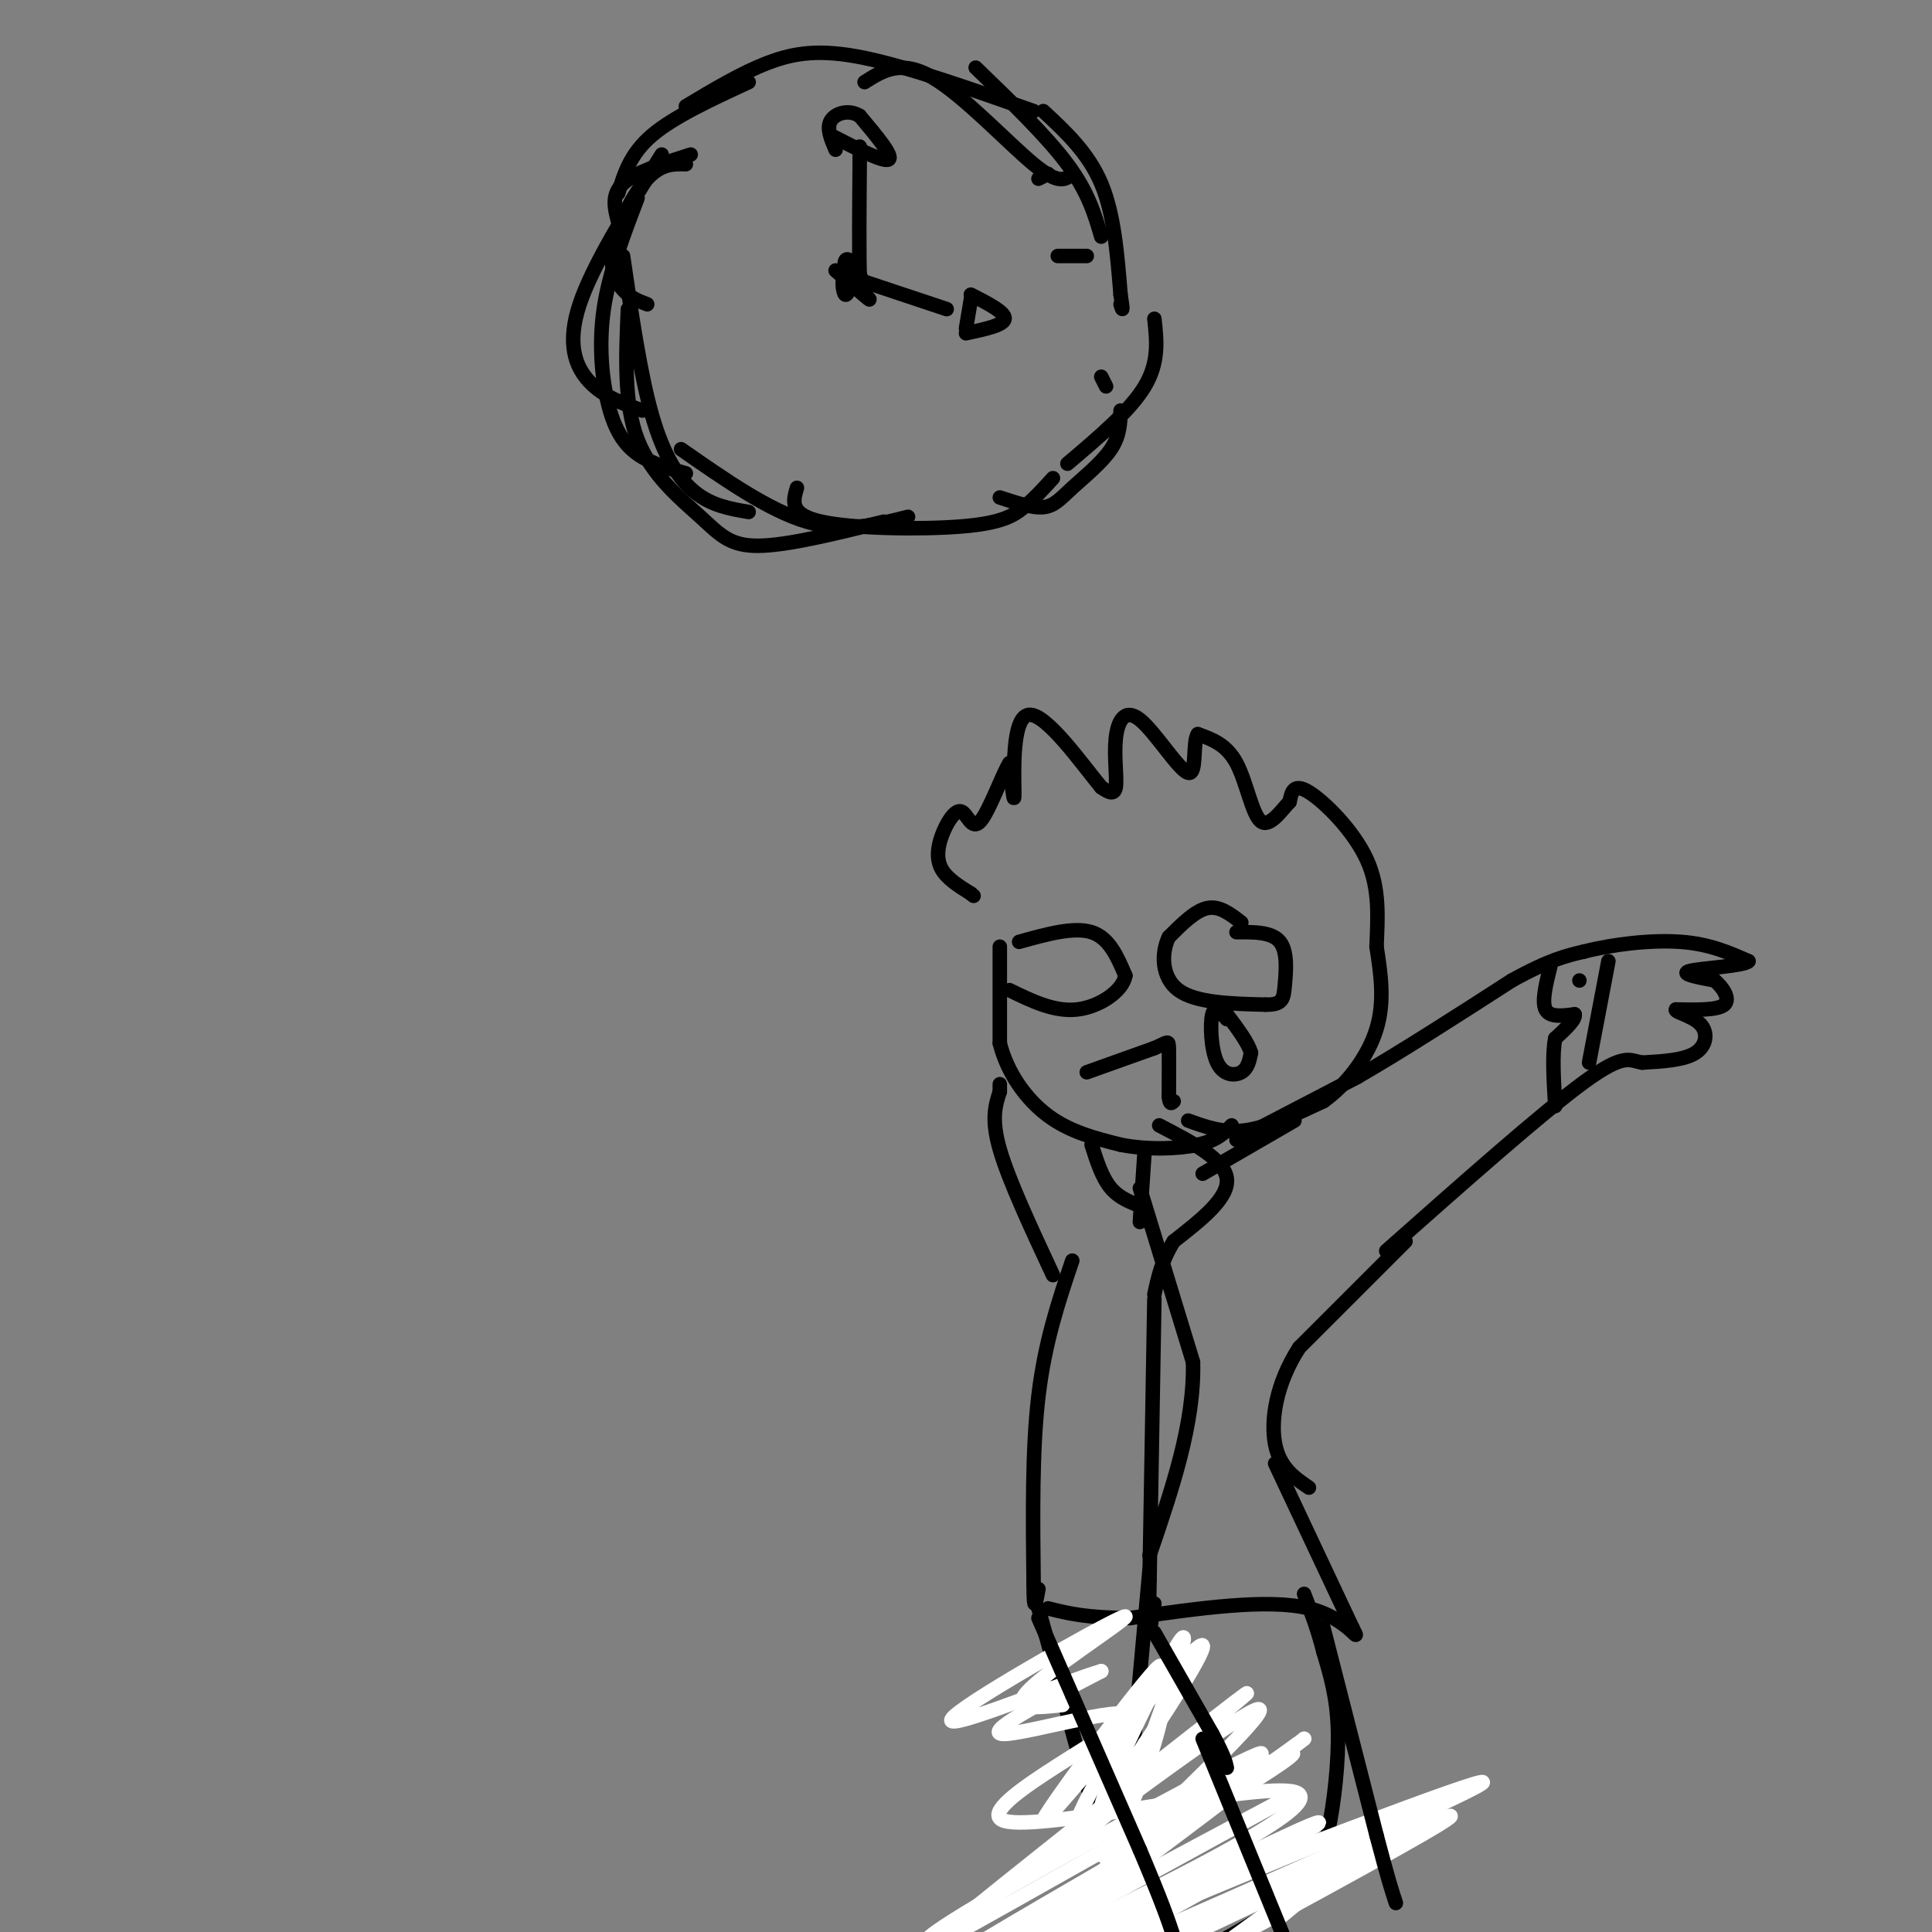 <svg viewBox='0 0 400 400' version='1.1' xmlns='http://www.w3.org/2000/svg' xmlns:xlink='http://www.w3.org/1999/xlink'><rect x="0" y="0" width="400" height="400" fill="#808080" stroke="none"/><g fill='none' stroke='#000000' stroke-width='3' stroke-linecap='round' stroke-linejoin='round'><path d='M143,32c-5.750,1.833 -11.500,3.667 -14,6c-2.500,2.333 -1.750,5.167 -1,8'/><path d='M142,34c-2.560,-0.065 -5.119,-0.131 -8,3c-2.881,3.131 -6.083,9.458 -7,14c-0.917,4.542 0.452,7.298 2,9c1.548,1.702 3.274,2.351 5,3'/><path d='M137,32c-7.156,11.444 -14.311,22.889 -17,31c-2.689,8.111 -0.911,12.889 2,16c2.911,3.111 6.956,4.556 11,6'/><path d='M132,41c-2.952,7.732 -5.905,15.464 -7,23c-1.095,7.536 -0.333,14.875 1,20c1.333,5.125 3.238,8.036 6,10c2.762,1.964 6.381,2.982 10,4'/><path d='M129,53c1.778,12.244 3.556,24.489 6,33c2.444,8.511 5.556,13.289 9,16c3.444,2.711 7.222,3.356 11,4'/><path d='M130,64c-0.423,9.810 -0.845,19.619 2,27c2.845,7.381 8.958,12.333 13,16c4.042,3.667 6.012,6.048 12,6c5.988,-0.048 15.994,-2.524 26,-5'/><path d='M141,93c9.083,6.333 18.167,12.667 26,15c7.833,2.333 14.417,0.667 21,-1'/><path d='M165,101c-0.815,2.762 -1.631,5.524 5,7c6.631,1.476 20.708,1.667 29,1c8.292,-0.667 10.798,-2.190 13,-4c2.202,-1.810 4.101,-3.905 6,-6'/><path d='M207,103c3.351,1.107 6.702,2.214 9,2c2.298,-0.214 3.542,-1.750 6,-4c2.458,-2.250 6.131,-5.214 8,-8c1.869,-2.786 1.935,-5.393 2,-8'/><path d='M221,96c6.500,-5.500 13.000,-11.000 16,-16c3.000,-5.000 2.500,-9.500 2,-14'/><path d='M128,40c1.250,-4.083 2.500,-8.167 7,-12c4.500,-3.833 12.250,-7.417 20,-11'/><path d='M142,22c5.733,-3.444 11.467,-6.889 17,-9c5.533,-2.111 10.867,-2.889 20,-1c9.133,1.889 22.067,6.444 35,11'/><path d='M179,17c3.756,-2.378 7.511,-4.756 14,-1c6.489,3.756 15.711,13.644 21,18c5.289,4.356 6.644,3.178 8,2'/><path d='M202,14c7.333,7.083 14.667,14.167 19,20c4.333,5.833 5.667,10.417 7,15'/><path d='M216,23c4.667,4.333 9.333,8.667 12,15c2.667,6.333 3.333,14.667 4,23'/><path d='M232,61c0.667,4.167 0.333,3.083 0,2'/><path d='M173,56c3.333,2.917 6.667,5.833 7,6c0.333,0.167 -2.333,-2.417 -5,-5'/><path d='M175,57c-0.867,0.333 -0.533,3.667 0,4c0.533,0.333 1.267,-2.333 2,-5'/><path d='M177,56c-0.163,-1.558 -1.569,-2.954 -2,-2c-0.431,0.954 0.115,4.257 1,5c0.885,0.743 2.110,-1.073 2,-2c-0.110,-0.927 -1.555,-0.963 -3,-1'/><path d='M175,56c0.467,0.867 3.133,3.533 4,4c0.867,0.467 -0.067,-1.267 -1,-3'/><path d='M178,57c-0.167,-4.500 -0.083,-14.250 0,-24'/><path d='M178,33c0.000,-4.167 0.000,-2.583 0,-1'/><path d='M178,58c0.000,0.000 18.000,6.000 18,6'/><path d='M201,62c0.000,0.000 -1.000,6.000 -1,6'/><path d='M201,61c3.583,1.833 7.167,3.667 7,5c-0.167,1.333 -4.083,2.167 -8,3'/><path d='M172,28c5.500,2.833 11.000,5.667 12,5c1.000,-0.667 -2.500,-4.833 -6,-9'/><path d='M178,24c-2.311,-1.444 -5.089,-0.556 -6,1c-0.911,1.556 0.044,3.778 1,6'/><path d='M215,37c0.000,0.000 2.000,-1.000 2,-1'/><path d='M219,53c0.000,0.000 6.000,0.000 6,0'/><path d='M228,78c0.000,0.000 1.000,2.000 1,2'/><path d='M207,196c0.000,0.000 0.000,20.000 0,20'/><path d='M207,216c1.556,6.178 5.444,11.622 10,15c4.556,3.378 9.778,4.689 15,6'/><path d='M232,237c5.578,1.111 12.022,0.889 16,0c3.978,-0.889 5.489,-2.444 7,-4'/><path d='M225,222c0.000,0.000 14.000,-5.000 14,-5'/><path d='M239,217c2.844,-1.222 2.956,-1.778 3,0c0.044,1.778 0.022,5.889 0,10'/><path d='M242,227c0.167,1.833 0.583,1.417 1,1'/><path d='M257,191c-2.250,-1.750 -4.500,-3.500 -7,-3c-2.500,0.500 -5.250,3.250 -8,6'/><path d='M242,194c-1.600,3.244 -1.600,8.356 2,11c3.600,2.644 10.800,2.822 18,3'/><path d='M262,208c3.643,0.071 3.750,-1.250 4,-4c0.250,-2.750 0.643,-6.929 -1,-9c-1.643,-2.071 -5.321,-2.036 -9,-2'/><path d='M254,211c-1.244,-1.470 -2.488,-2.940 -3,-1c-0.512,1.940 -0.292,7.292 1,10c1.292,2.708 3.655,2.774 5,2c1.345,-0.774 1.673,-2.387 2,-4'/><path d='M259,218c-0.500,-2.000 -2.750,-5.000 -5,-8'/><path d='M211,195c5.667,-1.583 11.333,-3.167 15,-2c3.667,1.167 5.333,5.083 7,9'/><path d='M233,202c-0.511,3.133 -5.289,6.467 -10,7c-4.711,0.533 -9.356,-1.733 -14,-4'/><path d='M246,232c3.667,1.333 7.333,2.667 12,2c4.667,-0.667 10.333,-3.333 16,-6'/><path d='M274,228c4.933,-3.511 9.267,-9.289 11,-15c1.733,-5.711 0.867,-11.356 0,-17'/><path d='M285,196c0.214,-5.845 0.750,-11.958 -2,-18c-2.750,-6.042 -8.786,-12.012 -12,-14c-3.214,-1.988 -3.607,0.006 -4,2'/><path d='M267,166c-1.774,1.857 -4.208,5.500 -6,4c-1.792,-1.500 -2.940,-8.143 -5,-12c-2.060,-3.857 -5.030,-4.929 -8,-6'/><path d='M248,152c-1.168,1.574 -0.086,8.507 -2,8c-1.914,-0.507 -6.822,-8.456 -10,-11c-3.178,-2.544 -4.625,0.315 -5,4c-0.375,3.685 0.321,8.196 0,10c-0.321,1.804 -1.661,0.902 -3,0'/><path d='M228,163c-3.690,-4.417 -11.417,-15.458 -15,-15c-3.583,0.458 -3.024,12.417 -3,16c0.024,3.583 -0.488,-1.208 -1,-6'/><path d='M209,158c-1.331,1.967 -4.158,9.883 -6,12c-1.842,2.117 -2.700,-1.567 -4,-2c-1.300,-0.433 -3.042,2.383 -4,5c-0.958,2.617 -1.131,5.033 0,7c1.131,1.967 3.565,3.483 6,5'/><path d='M201,185c1.000,0.833 0.500,0.417 0,0'/><path d='M256,236c0.000,0.000 25.000,-13.000 25,-13'/><path d='M281,223c9.500,-5.500 20.750,-12.750 32,-20'/><path d='M313,203c7.833,-4.333 11.417,-5.167 15,-6'/><path d='M328,197c6.156,-1.556 14.044,-2.444 20,-2c5.956,0.444 9.978,2.222 14,4'/><path d='M362,199c-0.711,0.978 -9.489,1.422 -12,2c-2.511,0.578 1.244,1.289 5,2'/><path d='M355,203c1.667,1.378 3.333,3.822 2,5c-1.333,1.178 -5.667,1.089 -10,1'/><path d='M347,209c-0.488,0.500 3.292,1.250 5,3c1.708,1.750 1.345,4.500 -1,6c-2.345,1.500 -6.673,1.750 -11,2'/><path d='M340,220c-2.556,-0.356 -3.444,-2.244 -12,4c-8.556,6.244 -24.778,20.622 -41,35'/><path d='M333,199c0.000,0.000 -4.000,21.000 -4,21'/><path d='M321,200c-0.917,3.667 -1.833,7.333 -1,9c0.833,1.667 3.417,1.333 6,1'/><path d='M326,210c0.333,1.000 -1.833,3.000 -4,5'/><path d='M322,215c-0.667,3.167 -0.333,8.583 0,14'/><path d='M327,203c0.000,0.000 0.000,0.000 0,0'/><path d='M226,237c1.083,3.417 2.167,6.833 4,9c1.833,2.167 4.417,3.083 7,4'/><path d='M268,232c0.000,0.000 -19.000,11.000 -19,11'/><path d='M237,238c0.000,0.000 -1.000,15.000 -1,15'/><path d='M240,233c6.750,3.500 13.500,7.000 14,11c0.500,4.000 -5.250,8.500 -11,13'/><path d='M243,257c-2.500,4.000 -3.250,7.500 -4,11'/><path d='M236,246c0.000,0.000 11.000,36.000 11,36'/><path d='M247,282c0.333,12.667 -4.333,26.333 -9,40'/><path d='M239,269c0.000,0.000 -1.000,58.000 -1,58'/><path d='M238,327c-0.167,9.667 -0.083,4.833 0,0'/><path d='M291,257c0.000,0.000 -22.000,22.000 -22,22'/><path d='M269,279c-4.844,7.467 -5.956,15.133 -5,20c0.956,4.867 3.978,6.933 7,9'/><path d='M222,261c-2.833,8.417 -5.667,16.833 -7,28c-1.333,11.167 -1.167,25.083 -1,39'/><path d='M214,328c0.000,6.667 0.500,3.833 1,1'/><path d='M238,325c0.000,0.000 -4.000,44.000 -4,44'/><path d='M234,369c-1.333,12.167 -2.667,20.583 -4,29'/><path d='M230,398c-1.000,6.000 -1.500,6.500 -2,7'/><path d='M249,404c8.833,-4.917 17.667,-9.833 22,-14c4.333,-4.167 4.167,-7.583 4,-11'/><path d='M275,379c1.200,-5.667 2.200,-14.333 2,-21c-0.200,-6.667 -1.600,-11.333 -3,-16'/><path d='M274,342c-1.167,-4.667 -2.583,-8.333 -4,-12'/><path d='M264,303c0.000,0.000 16.000,34.000 16,34'/><path d='M280,337c2.133,4.311 -0.533,-1.911 -9,-4c-8.467,-2.089 -22.733,-0.044 -37,2'/><path d='M234,335c-9.000,0.000 -13.000,-1.000 -17,-2'/><path d='M215,333c0.000,0.000 11.000,40.000 11,40'/><path d='M218,264c-4.583,-9.833 -9.167,-19.667 -11,-26c-1.833,-6.333 -0.917,-9.167 0,-12'/><path d='M207,226c0.000,-2.167 0.000,-1.583 0,-1'/></g>
<g fill='none' stroke='#ffffff' stroke-width='3' stroke-linecap='round' stroke-linejoin='round'><path d='M243,342c-1.187,7.121 -2.373,14.242 -5,22c-2.627,7.758 -6.694,16.152 -4,8c2.694,-8.152 12.148,-32.848 11,-33c-1.148,-0.152 -12.900,24.242 -16,32c-3.100,7.758 2.450,-1.121 8,-10'/><path d='M237,361c5.864,-8.644 16.524,-25.253 10,-19c-6.524,6.253 -30.233,35.367 -31,35c-0.767,-0.367 21.409,-30.214 24,-32c2.591,-1.786 -14.403,24.490 -17,32c-2.597,7.510 9.201,-3.745 21,-15'/><path d='M244,362c9.415,-7.297 22.451,-18.038 7,-6c-15.451,12.038 -59.389,46.856 -55,44c4.389,-2.856 57.105,-43.384 64,-46c6.895,-2.616 -32.030,32.681 -38,40c-5.970,7.319 21.015,-13.341 48,-34'/><path d='M270,360c-0.114,0.195 -24.400,17.682 -44,30c-19.600,12.318 -34.516,19.466 -26,14c8.516,-5.466 40.463,-23.545 56,-33c15.537,-9.455 14.663,-10.285 3,-4c-11.663,6.285 -34.116,19.685 -30,17c4.116,-2.685 34.800,-21.454 32,-21c-2.800,0.454 -39.086,20.130 -56,30c-16.914,9.870 -14.457,9.935 -12,10'/><path d='M193,403c16.133,-8.711 62.467,-35.489 69,-38c6.533,-2.511 -26.733,19.244 -60,41'/><path d='M207,404c31.083,-16.667 62.167,-33.333 60,-32c-2.167,1.333 -37.583,20.667 -73,40'/><path d='M221,401c42.833,-16.500 85.667,-33.000 86,-32c0.333,1.000 -41.833,19.500 -84,38'/><path d='M234,400c23.083,-12.917 46.167,-25.833 37,-22c-9.167,3.833 -50.583,24.417 -92,45'/><path d='M244,400c28.417,-13.667 56.833,-27.333 50,-24c-6.833,3.333 -48.917,23.667 -91,44'/><path d='M262,391c24.250,-11.917 48.500,-23.833 28,-16c-20.500,7.833 -85.750,35.417 -151,63'/><path d='M242,401c4.750,-2.667 9.500,-5.333 8,-4c-1.500,1.333 -9.250,6.667 -17,12'/><path d='M265,397c9.250,-7.667 18.500,-15.333 16,-14c-2.500,1.333 -16.750,11.667 -31,22'/><path d='M256,401c23.750,-12.917 47.500,-25.833 44,-25c-3.500,0.833 -34.250,15.417 -65,30'/><path d='M217,402c29.338,-14.463 58.676,-28.925 51,-31c-7.676,-2.075 -52.367,8.238 -60,6c-7.633,-2.238 21.791,-17.026 25,-21c3.209,-3.974 -19.797,2.864 -25,3c-5.203,0.136 7.399,-6.432 20,-13'/><path d='M228,346c-6.354,1.737 -32.239,12.579 -31,10c1.239,-2.579 29.603,-18.579 35,-21c5.397,-2.421 -12.172,8.737 -18,14c-5.828,5.263 0.086,4.632 6,4'/></g>
<g fill='none' stroke='#000000' stroke-width='3' stroke-linecap='round' stroke-linejoin='round'><path d='M239,338c0.000,0.000 12.000,21.000 12,21'/><path d='M251,359c2.500,4.667 2.750,5.833 3,7'/><path d='M274,337c0.000,0.000 11.000,43.000 11,43'/><path d='M285,380c2.500,9.500 3.250,11.750 4,14'/><path d='M249,360c0.000,0.000 18.000,44.000 18,44'/><path d='M215,335c0.000,0.000 21.000,48.000 21,48'/><path d='M236,383c4.667,11.000 5.833,14.500 7,18'/><path d='M239,332c0.000,0.000 -1.000,6.000 -1,6'/></g>
</svg>